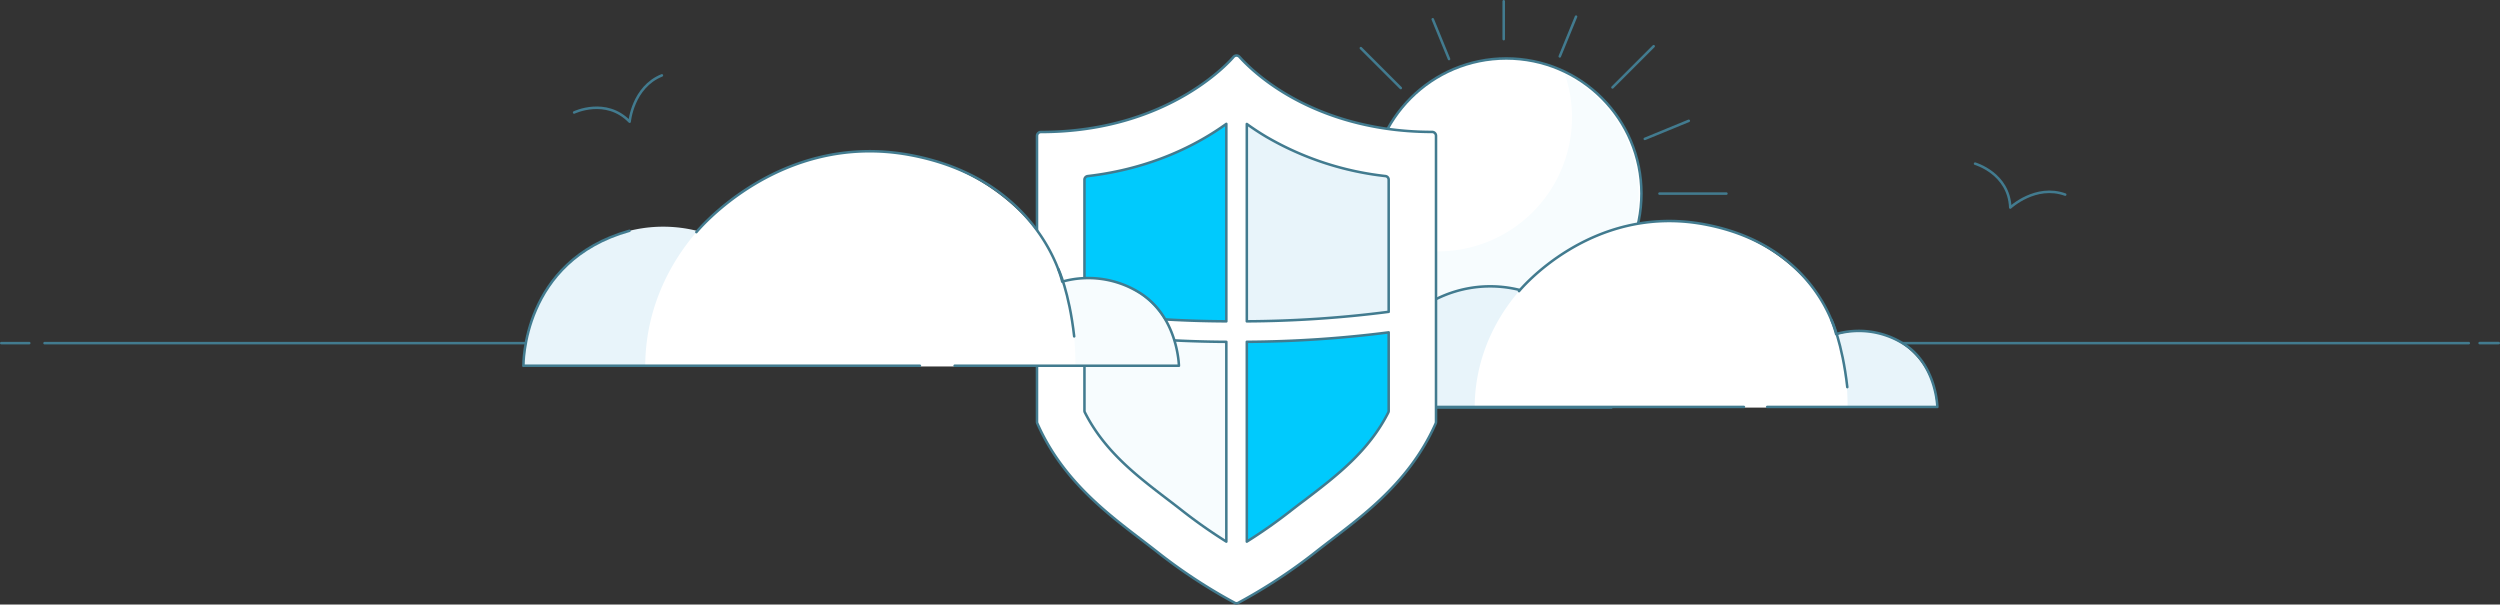 <svg id="Layer_2" data-name="Layer 2" xmlns="http://www.w3.org/2000/svg" xmlns:xlink="http://www.w3.org/1999/xlink" width="981" height="237.21" viewBox="0 0 981 237.21"><rect x="0" y="0" width="981" height="237.21" fill="#333333" stroke="none"/><defs><style>.cls-1,.cls-6{fill:#fff;}.cls-1,.cls-3,.cls-5,.cls-7,.cls-8{stroke:#427b8f;stroke-linecap:round;stroke-linejoin:round;}.cls-2,.cls-8{fill:#f7fcfe;}.cls-3{fill:none;}.cls-4,.cls-5{fill:#e8f4fa;}.cls-7{fill:#00cafd;}.cls-9{fill:url(#linear-gradient);}</style><linearGradient id="linear-gradient" x1="484.53" y1="112.99" x2="484.53" y2="112.98" gradientUnits="userSpaceOnUse"><stop offset="0.12" stop-color="#004067"/><stop offset="0.65" stop-color="#007dc4"/><stop offset="1" stop-color="#00b2e2"/></linearGradient></defs><circle class="cls-1" cx="591.07" cy="75.97" r="53.03"/><path class="cls-2" d="M619.71,31.9a52.61,52.61,0,0,1-73.56,63.74A52.61,52.61,0,1,0,619.71,31.9Z" transform="translate(-5.6 -2.64)"/><line class="cls-3" x1="17.48" y1="134.65" x2="968.75" y2="134.65"/><line class="cls-3" x1="11.47" y1="134.64" x2="0.5" y2="134.64"/><line class="cls-3" x1="973.01" y1="134.63" x2="980.5" y2="134.63"/><path class="cls-4" d="M735.47,132.63a29.94,29.94,0,0,0-29.94,30h59.89A30,30,0,0,0,735.47,132.63Z" transform="translate(-5.6 -2.64)"/><path class="cls-5" d="M590.36,115a47.55,47.55,0,0,0-47.55,47.55h95.1A47.55,47.55,0,0,0,590.36,115Z" transform="translate(-5.6 -2.64)"/><path class="cls-6" d="M660.86,89.48c-40.37,0-76.59,32.73-76.59,73.1H730.6c0-19.86-4.85-37.91-17.42-51.1A71.71,71.71,0,0,0,660.86,89.48Z" transform="translate(-5.6 -2.64)"/><path class="cls-3" d="M601.67,116.88s28.15-34.56,72.77-26.21c44.08,8.24,51.65,43.05,51.65,43.05a33,33,0,0,1,25.83,3.43c13.57,8,13.9,25.18,13.9,25.18H699.05" transform="translate(-5.6 -2.64)"/><path class="cls-3" d="M689.91,162.33H543s.29-17.74,8.53-26.77" transform="translate(-5.6 -2.64)"/><line class="cls-3" x1="590.06" y1="15.36" x2="590.06" y2="0.5"/><line class="cls-3" x1="612.05" y1="22.13" x2="618.44" y2="6.53"/><line class="cls-3" x1="568.6" y1="23.17" x2="562.21" y2="7.56"/><line class="cls-3" x1="632.74" y1="34.3" x2="648.9" y2="18.14"/><line class="cls-3" x1="549.66" y1="34.55" x2="534" y2="18.89"/><line class="cls-3" x1="651.18" y1="75.97" x2="677.44" y2="75.97"/><line class="cls-3" x1="645.42" y1="54.5" x2="662.67" y2="47.41"/><path class="cls-3" d="M230.89,46.78s12.45-6,21.78,3.61c0,0,1.2-13.55,12.65-18.17" transform="translate(-5.6 -2.64)"/><path class="cls-3" d="M780.62,66.86s13.29,3.82,13.81,17.23c0,0,9.94-9.29,21.55-5.09" transform="translate(-5.6 -2.64)"/><path class="cls-1" d="M567.58,54.41c-26.61,0-45.73-8-57.08-14.71C498.18,32.42,492.08,25,492,25a1.53,1.53,0,0,0-2.38,0c-.24.29-24.55,29.44-75.56,29.44a1.54,1.54,0,0,0-1.54,1.53V168.16a1.6,1.6,0,0,0,.13.62c10.94,24.8,31.43,38.16,46.69,50.14a209.73,209.73,0,0,0,30.78,20.27,1.5,1.5,0,0,0,.69.17,1.53,1.53,0,0,0,.69-.17,211,211,0,0,0,30.78-20.27c15.26-12,35.74-25.34,46.69-50.14a1.59,1.59,0,0,0,.12-.62V55.94A1.53,1.53,0,0,0,567.58,54.41Z" transform="translate(-5.6 -2.64)"/><path class="cls-5" d="M494.85,128.73A453.35,453.35,0,0,0,550.52,125V73.18a1.45,1.45,0,0,0-1.29-1.45,118.68,118.68,0,0,1-46.52-15.29c-2.71-1.6-5.34-3.33-7.86-5.15Z" transform="translate(-5.6 -2.64)"/><path class="cls-7" d="M486.81,128.73V51.25c-11.12,8-29.15,17.55-54.38,20.49a1.45,1.45,0,0,0-1.29,1.45V125A446.57,446.57,0,0,0,486.81,128.73Z" transform="translate(-5.6 -2.64)"/><path class="cls-8" d="M486.81,136.78a459.26,459.26,0,0,1-55.67-3.68v30.7a1.37,1.37,0,0,0,.16.66c7.67,15.18,20.27,24.81,32.46,34.13l.41.31c1.76,1.35,3.58,2.74,5.31,4.1a200.18,200.18,0,0,0,17.33,12.17Z" transform="translate(-5.6 -2.64)"/><path class="cls-7" d="M494.85,136.77v78.4A198.89,198.89,0,0,0,512.17,203c1.72-1.34,3.5-2.71,5.24-4l.51-.39c12.19-9.31,24.78-18.95,32.44-34.1a1.43,1.43,0,0,0,.16-.66V133.06A455.92,455.92,0,0,1,494.85,136.77Z" transform="translate(-5.6 -2.64)"/><path class="cls-9" d="M484.5,113h0Z" transform="translate(-5.6 -2.64)"/><path class="cls-2" d="M433.23,111.9a34.55,34.55,0,0,0-34.55,34.55h69.1A34.55,34.55,0,0,0,433.23,111.9Z" transform="translate(-5.6 -2.64)"/><path class="cls-4" d="M265.81,91.59A54.86,54.86,0,0,0,211,146.45H320.67A54.86,54.86,0,0,0,265.81,91.59Z" transform="translate(-5.6 -2.64)"/><path class="cls-6" d="M347.16,62.11c-46.58,0-88.37,37.76-88.37,84.34H427.61c0-22.91-5.59-43.73-20.1-58.95A82.76,82.76,0,0,0,347.16,62.11Z" transform="translate(-5.6 -2.64)"/><path class="cls-3" d="M278.86,93.73s32.48-39.87,83.95-30.24c50.86,9.51,59.6,49.67,59.6,49.67a38.05,38.05,0,0,1,29.8,4c15.66,9.24,16,29,16,29h-88" transform="translate(-5.6 -2.64)"/><line class="cls-3" x1="360.96" y1="143.52" x2="205.54" y2="143.52"/><path class="cls-3" d="M211,146.19s-.75-41.14,41.61-53" transform="translate(-5.6 -2.64)"/><path class="cls-3" d="M420.91,108.25s4.23,8.82,6.2,26.39" transform="translate(-5.6 -2.64)"/><path class="cls-3" d="M724.27,128.16s4.24,8.82,6.21,26.39" transform="translate(-5.6 -2.64)"/></svg>